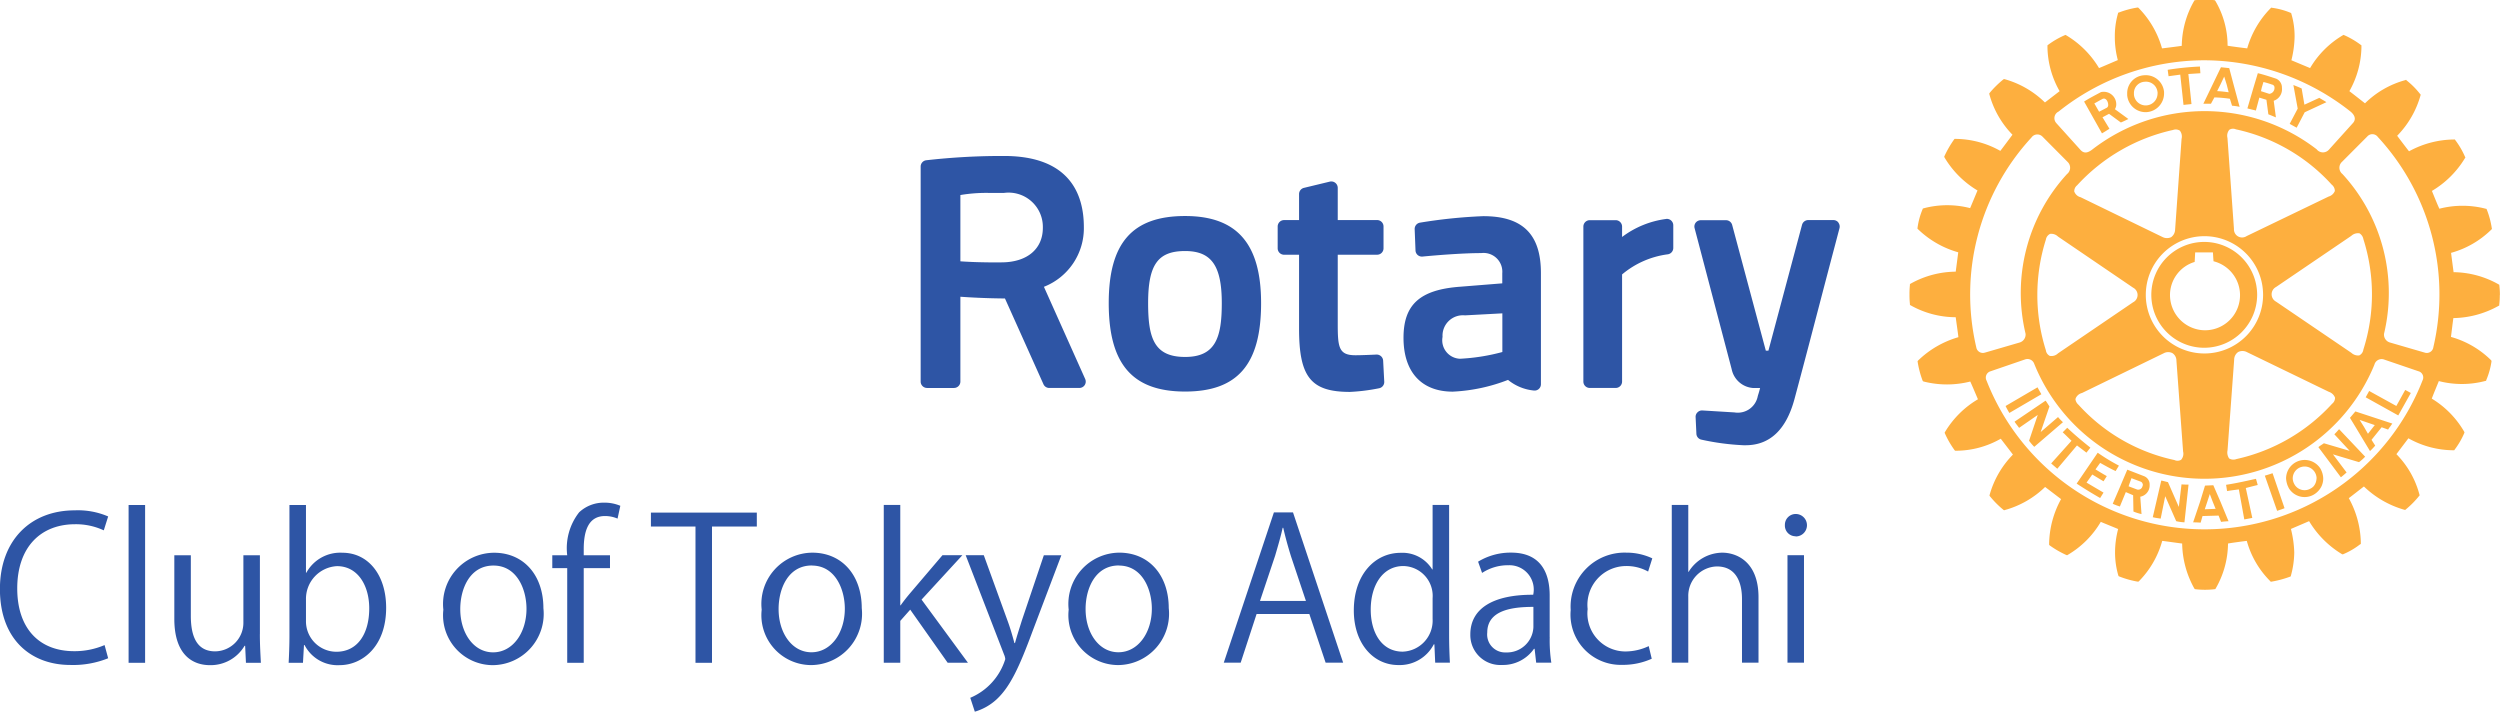 <svg id="h_logo.svg" xmlns="http://www.w3.org/2000/svg" width="144" height="41" viewBox="0 0 144 41">
  <defs>
    <style>
      .cls-1 {
        fill: #fdaf3f;
      }

      .cls-1, .cls-2 {
        fill-rule: evenodd;
      }

      .cls-2 {
        fill: #2e55a5;
      }
    </style>
  </defs>
  <path id="シェイプ_1" data-name="シェイプ 1" class="cls-1" d="M547.636,504.655L546.5,506l-0.353-.306,1.172-1.306c-0.184-.172-0.326-0.325-0.507-0.487l0.261-.262c0.447,0.424.84,0.749,1.333,1.145l-0.228.289c-0.177-.141-0.362-0.276-0.544-0.416m-2.273-3.347-1.84,1.076a4.5,4.5,0,0,0,.218.4l1.843-1.078c-0.089-.16-0.14-0.248-0.221-0.4m1.181,1.715-1,.863,0.507-1.477c-0.09-.127-0.131-0.214-0.225-0.331l-1.786,1.21c0.077,0.123.177,0.233,0.261,0.357l1.075-.745-0.5,1.486a2.842,2.842,0,0,0,.3.351l1.652-1.419a3.163,3.163,0,0,1-.283-0.295m2.425,2.64c0.289,0.157.573,0.322,0.892,0.471l0.19-.314a10.911,10.911,0,0,1-1.222-.743l-1.213,1.779c0.459,0.3.881,0.559,1.353,0.83l0.195-.312-0.978-.577,0.331-.465,0.647,0.391,0.189-.3c-0.208-.114-0.426-0.249-0.652-0.387Zm6-6.632a3.048,3.048,0,1,1,3.044-3.046,3.054,3.054,0,0,1-3.044,3.046M555,498.024a2.018,2.018,0,0,0,.5-3.975c-0.011-.09-0.035-0.512-0.035-0.512h-1.023s-0.023.459-.03,0.551A1.992,1.992,0,0,0,552.992,496,2.031,2.031,0,0,0,555,498.024m-4.474-13.54v-0.1a1.031,1.031,0,0,1,.965-1.048,1.057,1.057,0,0,1,1.159.963v0.085a1.079,1.079,0,0,1-.98,1.073,1.063,1.063,0,0,1-1.144-.974m0.389-.034a0.681,0.681,0,0,0,.73.622,0.688,0.688,0,0,0,.63-0.687,0.1,0.1,0,0,0,0-.062,0.668,0.668,0,0,0-.74-0.613,0.65,0.65,0,0,0-.62.675v0.065Zm4.437,0.525c-0.179,0-.263,0-0.438,0l0.531-1.1,0.481-1,0.478,0.05,0.251,0.95,0.347,1.28a3.15,3.15,0,0,0-.436-0.065l-0.124-.4a7.289,7.289,0,0,0-.893-0.078Zm0.354-.725c0.232,0.009.448,0.037,0.665,0.066l-0.114-.446-0.143-.459-0.216.459Zm-2.123-.95,0.187,1.743,0.46-.048-0.18-1.731,0.692-.045-0.026-.386a16.564,16.564,0,0,0-1.858.189l0.051,0.369Zm0.072,23.6-0.155,1.3-0.625-1.428c-0.147-.031-0.239-0.067-0.386-0.09L552,508.791c0.151,0.04.3,0.056,0.455,0.082l0.261-1.292,0.634,1.44a2.839,2.839,0,0,0,.474.065l0.236-2.175a3.436,3.436,0,0,1-.4-0.011m12.369-4.516-1.565-.864-0.2.364,1.876,1.045,0.724-1.294-0.323-.175Zm-2.359.314,2.13,0.7c-0.05.064-.09,0.125-0.135,0.187a0.973,0.973,0,0,0-.11.159l-0.373-.134-0.582.724,0.212,0.334a4.19,4.19,0,0,1-.3.314l-0.842-1.4-0.312-.515Zm0.242,0.487,0.252,0.4,0.23,0.4,0.314-.4,0.079-.1Zm-2.237,2.843a1.19,1.19,0,0,1,.143.533,1.073,1.073,0,0,1-.093.437,1.135,1.135,0,0,1-.453.492,1.061,1.061,0,0,1-1.449-.394,0.6,0.6,0,0,0-.045-0.1,1.354,1.354,0,0,1-.1-0.437,1.073,1.073,0,0,1,2-.533m-0.241.533a0.7,0.7,0,0,0-.1-0.352,0.686,0.686,0,0,0-1.276.352,0.731,0.731,0,0,0,.1.339,0.518,0.518,0,0,0,.073.106,0.676,0.676,0,0,0,.848.14,0.623,0.623,0,0,0,.187-0.14,0.729,0.729,0,0,0,.162-0.445m1.028-2.543,0.885,0.955-1.488-.439c-0.123.093-.206,0.127-0.316,0.225l1.295,1.735c0.111-.084.225-0.188,0.328-0.278l-0.785-1.044,1.5,0.45a2.452,2.452,0,0,0,.354-0.315l-1.5-1.584c-0.08.086-.173,0.2-0.275,0.295M571.988,496a4.066,4.066,0,0,1-.032.554l0,0.044-0.047.024a5.5,5.5,0,0,1-2.594.7c-0.022.117-.123,0.964-0.14,1.085a5.317,5.317,0,0,1,2.309,1.339l0.026,0.037v0.039a4.371,4.371,0,0,1-.3,1.068l-0.013.047-0.042.006a5.3,5.3,0,0,1-2.678.007c-0.043.11-.373,0.9-0.406,1.011a5.393,5.393,0,0,1,1.864,1.9l0.019,0.038-0.011.044a4.518,4.518,0,0,1-.555.956l-0.023.036H569.31a5.337,5.337,0,0,1-2.586-.689l-0.691.913a5.209,5.209,0,0,1,1.326,2.325l0.014,0.045-0.025.03a5.259,5.259,0,0,1-.778.787l-0.03.027-0.062-.014a5.532,5.532,0,0,1-2.316-1.338c-0.1.075-.772,0.6-0.871,0.674a5.486,5.486,0,0,1,.692,2.525v0.114l-0.05.026a4.283,4.283,0,0,1-.958.56l-0.028.013-0.051-.015a5.556,5.556,0,0,1-1.892-1.9c-0.114.052-.935,0.4-1.047,0.45a6.2,6.2,0,0,1,.192,1.352,5.163,5.163,0,0,1-.192,1.333l-0.006.041-0.044.023a5.958,5.958,0,0,1-1.062.285l-0.048.008-0.029-.034a5.246,5.246,0,0,1-1.353-2.32c-0.109.009-.962,0.124-1.081,0.151a5.281,5.281,0,0,1-.709,2.588l-0.024.037-0.049.007a4.628,4.628,0,0,1-1.091,0l-0.04-.007-0.029-.037a5.486,5.486,0,0,1-.7-2.588c-0.127-.012-1.024-0.142-1.148-0.151a5.348,5.348,0,0,1-1.334,2.315l-0.033.031-0.05,0a5.4,5.4,0,0,1-1.063-.3l-0.036-.019-0.013-.037a4.7,4.7,0,0,1-.188-1.335,5.347,5.347,0,0,1,.178-1.339c-0.114-.05-0.889-0.362-1-0.413a5.332,5.332,0,0,1-1.9,1.9l-0.039.024-0.045-.014a5.555,5.555,0,0,1-.96-0.555l-0.031-.032V510.3a5.5,5.5,0,0,1,.688-2.551c-0.1-.074-0.82-0.625-0.92-0.7a5.376,5.376,0,0,1-2.321,1.33l-0.042.013-0.045-.031a5.461,5.461,0,0,1-.772-0.778l-0.026-.043,0.013-.044a5.377,5.377,0,0,1,1.339-2.311c-0.073-.1-0.621-0.81-0.7-0.915a5.231,5.231,0,0,1-2.586.693h-0.044l-0.029-.031a5.292,5.292,0,0,1-.556-0.962l-0.019-.045,0.019-.037a5.418,5.418,0,0,1,1.9-1.89c-0.051-.12-0.385-0.911-0.442-1.022a5.445,5.445,0,0,1-2.682,0l-0.039-.015-0.024-.037a5.5,5.5,0,0,1-.282-1.064l-0.009-.049,0.028-.041a5.518,5.518,0,0,1,2.324-1.348c-0.008-.125-0.14-1.023-0.154-1.149a5.338,5.338,0,0,1-2.6-.688l-0.037-.022,0-.051a4.5,4.5,0,0,1-.026-0.55,4.677,4.677,0,0,1,.026-0.55l0-.051,0.037-.02a5.4,5.4,0,0,1,2.6-.693c0.019-.123.13-1,0.146-1.115a5.461,5.461,0,0,1-2.328-1.341l-0.024-.03,0.008-.048a4.171,4.171,0,0,1,.291-1.064l0.013-.038,0.045-.013a5.269,5.269,0,0,1,2.679-.011c0.05-.111.376-0.9,0.426-1.016a5.458,5.458,0,0,1-1.9-1.9l-0.019-.045,0.019-.045a5.912,5.912,0,0,1,.548-0.945l0.03-.037h0.05a5.329,5.329,0,0,1,2.586.691c0.075-.091.625-0.833,0.7-0.93a5.341,5.341,0,0,1-1.33-2.325l-0.01-.037,0.017-.038a5.734,5.734,0,0,1,.792-0.782l0.039-.025,0.038,0.006a5.387,5.387,0,0,1,2.323,1.342l0.846-.651a5.269,5.269,0,0,1-.7-2.521v-0.12l0.041-.031a4.817,4.817,0,0,1,.955-0.551l0.032-.019,0.05,0.023a5.453,5.453,0,0,1,1.892,1.889c0.115-.042.967-0.413,1.083-0.459a5.116,5.116,0,0,1-.173-1.344,4.688,4.688,0,0,1,.179-1.33l0.006-.052,0.044-.013a5.3,5.3,0,0,1,1.054-.286l0.052-.006,0.037,0.03a5.392,5.392,0,0,1,1.346,2.326c0.125-.014,1.017-0.124,1.138-0.148a5.333,5.333,0,0,1,.709-2.58l0.019-.037,0.045-.013a5.484,5.484,0,0,1,1.1,0l0.041,0.013,0.025,0.037a5.078,5.078,0,0,1,.7,2.574c0.135,0.03,1.009.14,1.13,0.154a5.415,5.415,0,0,1,1.354-2.318l0.028-.032,0.04,0.011a4.2,4.2,0,0,1,1.073.288l0.035,0.015,0.015,0.05a4.537,4.537,0,0,1,.185,1.317,6.041,6.041,0,0,1-.185,1.353l1.077,0.45a5.356,5.356,0,0,1,1.886-1.889l0.04-.023,0.045,0.019a4.82,4.82,0,0,1,.95.558l0.037,0.024v0.114a5.318,5.318,0,0,1-.695,2.527c0.1,0.073.8,0.622,0.9,0.7a5.29,5.29,0,0,1,2.327-1.337l0.037-.02,0.035,0.041a4.528,4.528,0,0,1,.777.782l0.034,0.037-0.013.042a5.408,5.408,0,0,1-1.344,2.324c0.073,0.1.6,0.795,0.683,0.895a5.469,5.469,0,0,1,2.6-.68h0.039l0.026,0.036a4.573,4.573,0,0,1,.554.948l0.028,0.051-0.028.043a5.483,5.483,0,0,1-1.9,1.884c0.048,0.123.368,0.913,0.43,1.025a5.335,5.335,0,0,1,2.666,0l0.047,0.01,0.02,0.046a4.939,4.939,0,0,1,.286,1.072l0.008,0.039-0.034.035a5.325,5.325,0,0,1-2.321,1.341c0.017,0.126.127,0.987,0.147,1.112a5.389,5.389,0,0,1,2.587.7l0.047,0.028,0,0.042a4.022,4.022,0,0,1,.032.555m-25.555-9.916,1.4,1.552c0.194,0.212.409,0.185,0.691-.037a10.57,10.57,0,0,1,12.91,0,0.459,0.459,0,0,0,.691.037l1.4-1.552c0.159-.176.159-0.411-0.145-0.663a13.627,13.627,0,0,0-8.415-2.951,13.491,13.491,0,0,0-8.4,2.957,0.419,0.419,0,0,0-.131.657m0.1,6.539a0.551,0.551,0,0,0-.453-0.154,0.446,0.446,0,0,0-.245.332,10.577,10.577,0,0,0,0,6.372,0.418,0.418,0,0,0,.225.324,0.538,0.538,0,0,0,.473-0.145l4.325-2.942a0.472,0.472,0,0,0,0-.843Zm0.946-2.576a0.516,0.516,0,0,0,.357.311l4.712,2.29a0.566,0.566,0,0,0,.5.013,0.55,0.55,0,0,0,.231-0.436L553.658,487a0.544,0.544,0,0,0-.1-0.476,0.445,0.445,0,0,0-.391-0.038,10.578,10.578,0,0,0-5.527,3.19,0.437,0.437,0,0,0-.162.372m0.067,11.947a0.514,0.514,0,0,0,.176.319,10.4,10.4,0,0,0,5.525,3.184,0.416,0.416,0,0,0,.385-0.013,0.529,0.529,0,0,0,.115-0.48c0-.006-0.384-5.236-0.384-5.236a0.514,0.514,0,0,0-.231-0.429,0.54,0.54,0,0,0-.5.007l-4.707,2.289a0.533,0.533,0,0,0-.367.314c0,0.012-.007.03-0.007,0.045m7.426-2.635a3.378,3.378,0,1,0-3.378-3.374,3.377,3.377,0,0,0,3.378,3.374m1.429,6.051a0.476,0.476,0,0,0,.411.031,10.516,10.516,0,0,0,5.512-3.184,0.429,0.429,0,0,0,.17-0.351,0.563,0.563,0,0,0-.352-0.336l-4.722-2.289a0.559,0.559,0,0,0-.5-0.009,0.536,0.536,0,0,0-.236.443l-0.382,5.22a0.608,0.608,0,0,0,.095.475m7.038-6.088a0.579,0.579,0,0,0,.45.151,0.436,0.436,0,0,0,.241-0.339,10.472,10.472,0,0,0,0-6.363,0.494,0.494,0,0,0-.221-0.332,0.569,0.569,0,0,0-.477.147L559.1,495.53a0.478,0.478,0,0,0,0,.845Zm-0.954-9.36a0.458,0.458,0,0,0-.176-0.325,10.417,10.417,0,0,0-5.523-3.189,0.4,0.4,0,0,0-.374.024,0.528,0.528,0,0,0-.11.473l0.374,5.236a0.469,0.469,0,0,0,.733.415l4.719-2.275a0.551,0.551,0,0,0,.357-0.315,0.106,0.106,0,0,0,0-.044m-20.149,9.347,2.008-.585a0.48,0.48,0,0,0,.329-0.5,10.133,10.133,0,0,1,2.387-9.2,0.46,0.46,0,0,0,.033-0.7l-1.459-1.468a0.413,0.413,0,0,0-.623.065A13.331,13.331,0,0,0,541.833,499a0.384,0.384,0,0,0,.5.31m24.967,1.073-2.013-.687a0.433,0.433,0,0,0-.524.316,10.574,10.574,0,0,1-19.593-.06,0.412,0.412,0,0,0-.506-0.256l-2,.687a0.379,0.379,0,0,0-.235.548,13.482,13.482,0,0,0,25.11-.021,0.372,0.372,0,0,0-.237-0.527M564.971,486.9a0.39,0.39,0,0,0-.619-0.035l-1.456,1.46a0.461,0.461,0,0,0,.03.7,10.127,10.127,0,0,1,2.394,9.2,0.472,0.472,0,0,0,.331.5l2.011,0.585a0.382,0.382,0,0,0,.5-0.315,13.363,13.363,0,0,0-3.188-12.094m-4.687-.545,0.463-.889,1.25-.581c-0.132-.095-0.274-0.161-0.407-0.25l-0.859.394-0.159-.934c-0.182-.086-0.288-0.123-0.476-0.2l0.249,1.36-0.462.878Zm-2.343,20.224c-0.623.137-1.1,0.248-1.722,0.345l0.058,0.36c0.229-.037.438-0.065,0.678-0.095l0.313,1.729,0.461-.087-0.374-1.722c0.236-.062.453-0.118,0.687-0.174Zm-6.125.3V507a0.661,0.661,0,0,1-.539.611l0.071,1a2.732,2.732,0,0,1-.465-0.147l-0.017-.938-0.422-.182-0.342.83a3.343,3.343,0,0,1-.412-0.157l0.434-1.006,0.052-.127,0.353-.831,0.959,0.372a0.505,0.505,0,0,1,.328.459m-0.4,0a0.183,0.183,0,0,0-.111-0.14l-0.536-.2-0.122.336-0.042.127,0,0.005,0.488,0.184a0.25,0.25,0,0,0,.311-0.189,0.184,0.184,0,0,0,.016-0.127m6.515-21.512c-0.172-.049-0.3-0.069-0.488-0.125l0.347-1.184,0.254-.844c0.368,0.09.718,0.206,1.066,0.321a0.56,0.56,0,0,1,.323.523,0.7,0.7,0,0,1-.474.745l0.126,0.958c-0.152-.065-0.265-0.111-0.435-0.178l-0.111-.837-0.408-.124Zm0.294-1.117,0.479,0.155a0.339,0.339,0,0,0,.3-0.347,0.171,0.171,0,0,0-.145-0.188,4.734,4.734,0,0,0-.492-0.148l-0.1.336ZM555.9,507.9l0.464,1.123c-0.152.007-.294,0.02-0.43,0.037l-0.143-.362-0.926.026-0.108.381c-0.147-.013-0.285-0.017-0.433-0.017l0.4-1.188L555,507l0.016-.03,0.472-.02,0.024,0.058Zm-0.281.409-0.166-.409-0.168-.444-0.145.444-0.145.435Zm2.835-1.91,0.709,2.025c0.139-.049.285-0.092,0.427-0.152l-0.69-2.015c-0.188.064-.274,0.092-0.446,0.142m-10.292-21.34-0.118-.209c0.312-.2.648-0.37,0.97-0.544a0.721,0.721,0,0,1,.881.753,0.5,0.5,0,0,1-.077.23l0.778,0.567c-0.147.067-.258,0.127-0.434,0.2l-0.681-.5-0.377.2,0.4,0.659c-0.155.1-.249,0.161-0.43,0.267Zm0.47-.1,0.06,0.1,0.216,0.377,0.45-.234a0.175,0.175,0,0,0,.074-0.143c0.009-.2-0.14-0.475-0.351-0.348-0.166.087-.267,0.148-0.449,0.249" transform="translate(-428 -479)"/>
  <path id="シェイプ_2" data-name="シェイプ 2" class="cls-2" d="M434.23,516.915a5.384,5.384,0,0,1-2.177.387c-2.246,0-4.057-1.443-4.057-4.374,0-2.794,1.754-4.532,4.309-4.532a4.389,4.389,0,0,1,1.925.352l-0.252.8a3.806,3.806,0,0,0-1.65-.352c-1.983,0-3.335,1.317-3.335,3.7,0,2.272,1.237,3.612,3.277,3.612a4.374,4.374,0,0,0,1.754-.352Zm2.128,0.262h-0.951v-9.088h0.951v9.088Zm6.61-1.648c0,0.637.035,1.171,0.058,1.648h-0.86l-0.046-.977h-0.034a2.268,2.268,0,0,1-1.994,1.113c-0.94,0-2.051-.534-2.051-2.669v-3.659h0.951v3.488c0,1.2.355,2.045,1.4,2.045a1.646,1.646,0,0,0,1.627-1.682v-3.851h0.951v4.544Zm2.679-3.543a2.222,2.222,0,0,1,2.073-1.148c1.479,0,2.522,1.261,2.522,3.169,0,2.249-1.387,3.306-2.682,3.306a2.138,2.138,0,0,1-2.017-1.159h-0.034l-0.058,1.023h-0.825c0.023-.409.046-1.034,0.046-1.534v-7.554h0.952v3.9h0.023Zm-0.023,2.772a1.754,1.754,0,0,0,1.753,1.783c1.215,0,1.891-1.034,1.891-2.5,0-1.294-.642-2.431-1.857-2.431a1.885,1.885,0,0,0-1.787,1.92v1.228Zm13.676-.727a2.956,2.956,0,0,1-2.921,3.282,2.873,2.873,0,0,1-2.842-3.192,2.955,2.955,0,0,1,2.921-3.283C458.166,510.838,459.3,512.133,459.3,514.031Zm-2.876-2.455c-1.352,0-1.913,1.318-1.913,2.511,0,1.374.767,2.488,1.891,2.488s1.924-1.114,1.924-2.51C458.326,512.962,457.788,511.576,456.424,511.576Zm4.248-.591a3.348,3.348,0,0,1,.687-2.476,2.067,2.067,0,0,1,1.444-.556,2.333,2.333,0,0,1,.928.181l-0.16.738a1.814,1.814,0,0,0-.722-0.148c-0.986,0-1.226.91-1.226,1.909v0.352h1.513v0.739h-1.513v5.453h-0.951v-5.453h-0.86v-0.739h0.86Zm10.917-1.658h-2.578v7.85H468.06v-7.85h-2.567v-0.8h6.1v0.8Zm6.048,4.7a2.957,2.957,0,0,1-2.922,3.282,2.873,2.873,0,0,1-2.842-3.192,2.955,2.955,0,0,1,2.922-3.283C476.5,510.838,477.637,512.133,477.637,514.031Zm-2.877-2.455c-1.352,0-1.913,1.318-1.913,2.511,0,1.374.768,2.488,1.891,2.488s1.924-1.114,1.924-2.51C476.662,512.962,476.124,511.576,474.76,511.576Zm8.992,5.6h-1.168l-2.155-3.056-0.573.647v2.409h-0.951v-9.088h0.951v5.782h0.023c0.149-.216.367-0.489,0.539-0.693l1.868-2.193h1.146l-2.35,2.557Zm5.383-6.192-1.662,4.386c-0.744,2.01-1.271,3.169-2.051,3.9a3.157,3.157,0,0,1-1.272.727l-0.263-.8a3.546,3.546,0,0,0,2.017-2.226,0.815,0.815,0,0,0-.069-0.262l-2.212-5.726h1.043l1.364,3.761c0.16,0.431.3,0.92,0.4,1.3h0.034c0.1-.375.252-0.841,0.4-1.317l1.261-3.739h1.008Zm6.185,3.046a2.956,2.956,0,0,1-2.922,3.282,2.874,2.874,0,0,1-2.842-3.192,2.955,2.955,0,0,1,2.922-3.283C494.186,510.838,495.32,512.133,495.32,514.031Zm-2.876-2.455c-1.352,0-1.914,1.318-1.914,2.511,0,1.374.768,2.488,1.891,2.488s1.925-1.114,1.925-2.51C494.346,512.962,493.808,511.576,492.444,511.576Zm12.921,5.6h-1.009l-0.939-2.806H500.38l-0.917,2.806h-0.974l2.888-8.657h1.1Zm-2.143-3.556-0.86-2.568c-0.183-.59-0.332-1.135-0.447-1.646h-0.034c-0.114.522-.275,1.067-0.435,1.612l-0.871,2.6h2.647Zm8.247,2.022c0,0.5.022,1.114,0.045,1.534h-0.847l-0.046-1.057h-0.035a2.211,2.211,0,0,1-2.04,1.193c-1.443,0-2.566-1.238-2.566-3.146,0-2.091,1.237-3.318,2.692-3.318a2.01,2.01,0,0,1,1.823.955h0.023v-3.715h0.951v7.554Zm-0.951-2.181a1.72,1.72,0,0,0-1.685-1.852c-1.18,0-1.879,1.091-1.879,2.511,0,1.306.618,2.42,1.844,2.42a1.788,1.788,0,0,0,1.72-1.886v-1.193Zm6.746,2.238a8.51,8.51,0,0,0,.092,1.477h-0.872l-0.091-.8h-0.035a2.175,2.175,0,0,1-1.844.931,1.724,1.724,0,0,1-1.823-1.76c0-1.488,1.307-2.295,3.621-2.284a1.4,1.4,0,0,0-1.42-1.7,2.713,2.713,0,0,0-1.524.443l-0.23-.648a3.586,3.586,0,0,1,1.9-.522c1.765,0,2.223,1.238,2.223,2.466v2.4Zm-0.94-1.738c-1.18,0-2.658.171-2.658,1.477a1.034,1.034,0,0,0,1.077,1.147,1.521,1.521,0,0,0,1.581-1.454v-1.17Zm6.816,2.987a4.028,4.028,0,0,1-1.7.353,2.894,2.894,0,0,1-2.968-3.159,3.109,3.109,0,0,1,3.2-3.305,3.484,3.484,0,0,1,1.5.329l-0.241.761a2.547,2.547,0,0,0-1.283-.318,2.233,2.233,0,0,0-2.2,2.477,2.192,2.192,0,0,0,2.166,2.443,3.152,3.152,0,0,0,1.352-.308Zm6.15,0.228h-0.951v-3.658c0-1.012-.367-1.886-1.444-1.886a1.693,1.693,0,0,0-1.65,1.739v3.805h-0.951v-9.088h0.951v3.851h0.023a2.3,2.3,0,0,1,1.936-1.1c0.768,0,2.086.466,2.086,2.568v3.771Zm2.139-7.282a0.615,0.615,0,0,1-.619-0.648,0.621,0.621,0,0,1,.63-0.635A0.642,0.642,0,0,1,531.429,509.9Zm0.481,7.282h-0.951v-6.192h0.951v6.192Zm-24.241-17.4,0.064,1.214a0.366,0.366,0,0,1-.3.379,11.052,11.052,0,0,1-1.676.21c-2.246,0-2.931-.852-2.931-3.64v-4.261h-0.86a0.37,0.37,0,0,1-.372-0.368v-1.26a0.37,0.37,0,0,1,.372-0.368h0.86v-1.5a0.368,0.368,0,0,1,.282-0.356l1.487-.359a0.371,0.371,0,0,1,.459.355v1.859h2.267a0.369,0.369,0,0,1,.37.368v1.26a0.369,0.369,0,0,1-.37.368h-2.267v3.951c0,1.367.048,1.839,1.014,1.839,0.36,0,.915-0.025,1.214-0.039a0.373,0.373,0,0,1,.387.347m-7.03-3.31c0,3.523-1.349,5.093-4.376,5.093s-4.4-1.57-4.4-5.093c0-3.468,1.359-5.017,4.4-5.017,2.985,0,4.376,1.595,4.376,5.017m-2.264,0c0-2.161-.6-3-2.112-3-1.571,0-2.131.785-2.131,3,0,2.01.342,3.1,2.131,3.1,1.764,0,2.112-1.137,2.112-3.1m35.517-4.642a0.364,0.364,0,0,0-.292-0.142h-1.444a0.372,0.372,0,0,0-.359.274L529.86,499.2h-0.148l-1.939-7.242a0.369,0.369,0,0,0-.358-0.274h-1.443a0.379,0.379,0,0,0-.3.142,0.364,0.364,0,0,0-.063.317l2.135,8.121a1.358,1.358,0,0,0,1.225,1.084h0.413c-0.036.138-.074,0.282-0.116,0.405l-0.018.063a1.17,1.17,0,0,1-1.343.939l-1.847-.113a0.363,0.363,0,0,0-.279.106,0.354,0.354,0,0,0-.112.278l0.045,0.958a0.362,0.362,0,0,0,.281.338,14.092,14.092,0,0,0,2.435.324l0.119,0c1.393,0,2.337-.893,2.813-2.653,0.554-2.058,1.245-4.708,1.75-6.642,0.229-.871.426-1.621,0.568-2.155l0.277-1.053a0.368,0.368,0,0,0-.066-0.319m-43.382,9.007a0.366,0.366,0,0,1-.342.515h-1.727a0.361,0.361,0,0,1-.336-0.218l-2.216-4.936c-1.1-.008-2.055-0.063-2.568-0.1v4.89a0.369,0.369,0,0,1-.372.365h-1.544a0.369,0.369,0,0,1-.372-0.365V488.594a0.366,0.366,0,0,1,.329-0.364,38.894,38.894,0,0,1,4.158-.246c0.205,0,.313,0,0.313,0,3.8,0,4.6,2.225,4.6,4.093a3.624,3.624,0,0,1-2.3,3.443Zm-4.687-10.718h-0.812a8.965,8.965,0,0,0-1.69.121v3.818c0.433,0.031,1.27.073,2.4,0.06,1.452-.014,2.35-0.776,2.35-1.99a1.974,1.974,0,0,0-2.244-2.009m30.933,4.61v6.407a0.365,0.365,0,0,1-.42.363,2.775,2.775,0,0,1-1.475-.611,10.043,10.043,0,0,1-3.183.677c-1.8,0-2.837-1.129-2.837-3.1,0-1.92.948-2.774,3.267-2.944l2.422-.194V494.74a1.081,1.081,0,0,0-1.212-1.162c-1.06,0-2.574.122-3.381,0.2a0.374,0.374,0,0,1-.282-0.091,0.367,0.367,0,0,1-.123-0.258l-0.048-1.226a0.368,0.368,0,0,1,.311-0.379,29.51,29.51,0,0,1,3.641-.373c2.267,0,3.32,1.041,3.32,3.274m-4.376,2.44a1.174,1.174,0,0,0-1.29,1.24,1.064,1.064,0,0,0,1,1.259,11.468,11.468,0,0,0,2.445-.388v-2.227Zm11.606-5.555a5.353,5.353,0,0,0-2.555,1.04v-0.6a0.37,0.37,0,0,0-.371-0.368h-1.488a0.37,0.37,0,0,0-.371.368v8.931a0.368,0.368,0,0,0,.371.365h1.488a0.368,0.368,0,0,0,.371-0.365v-6.174a5.108,5.108,0,0,1,2.612-1.156,0.37,0.37,0,0,0,.337-0.367v-1.308a0.371,0.371,0,0,0-.394-0.368" transform="translate(-428 -479)"/>
</svg>
